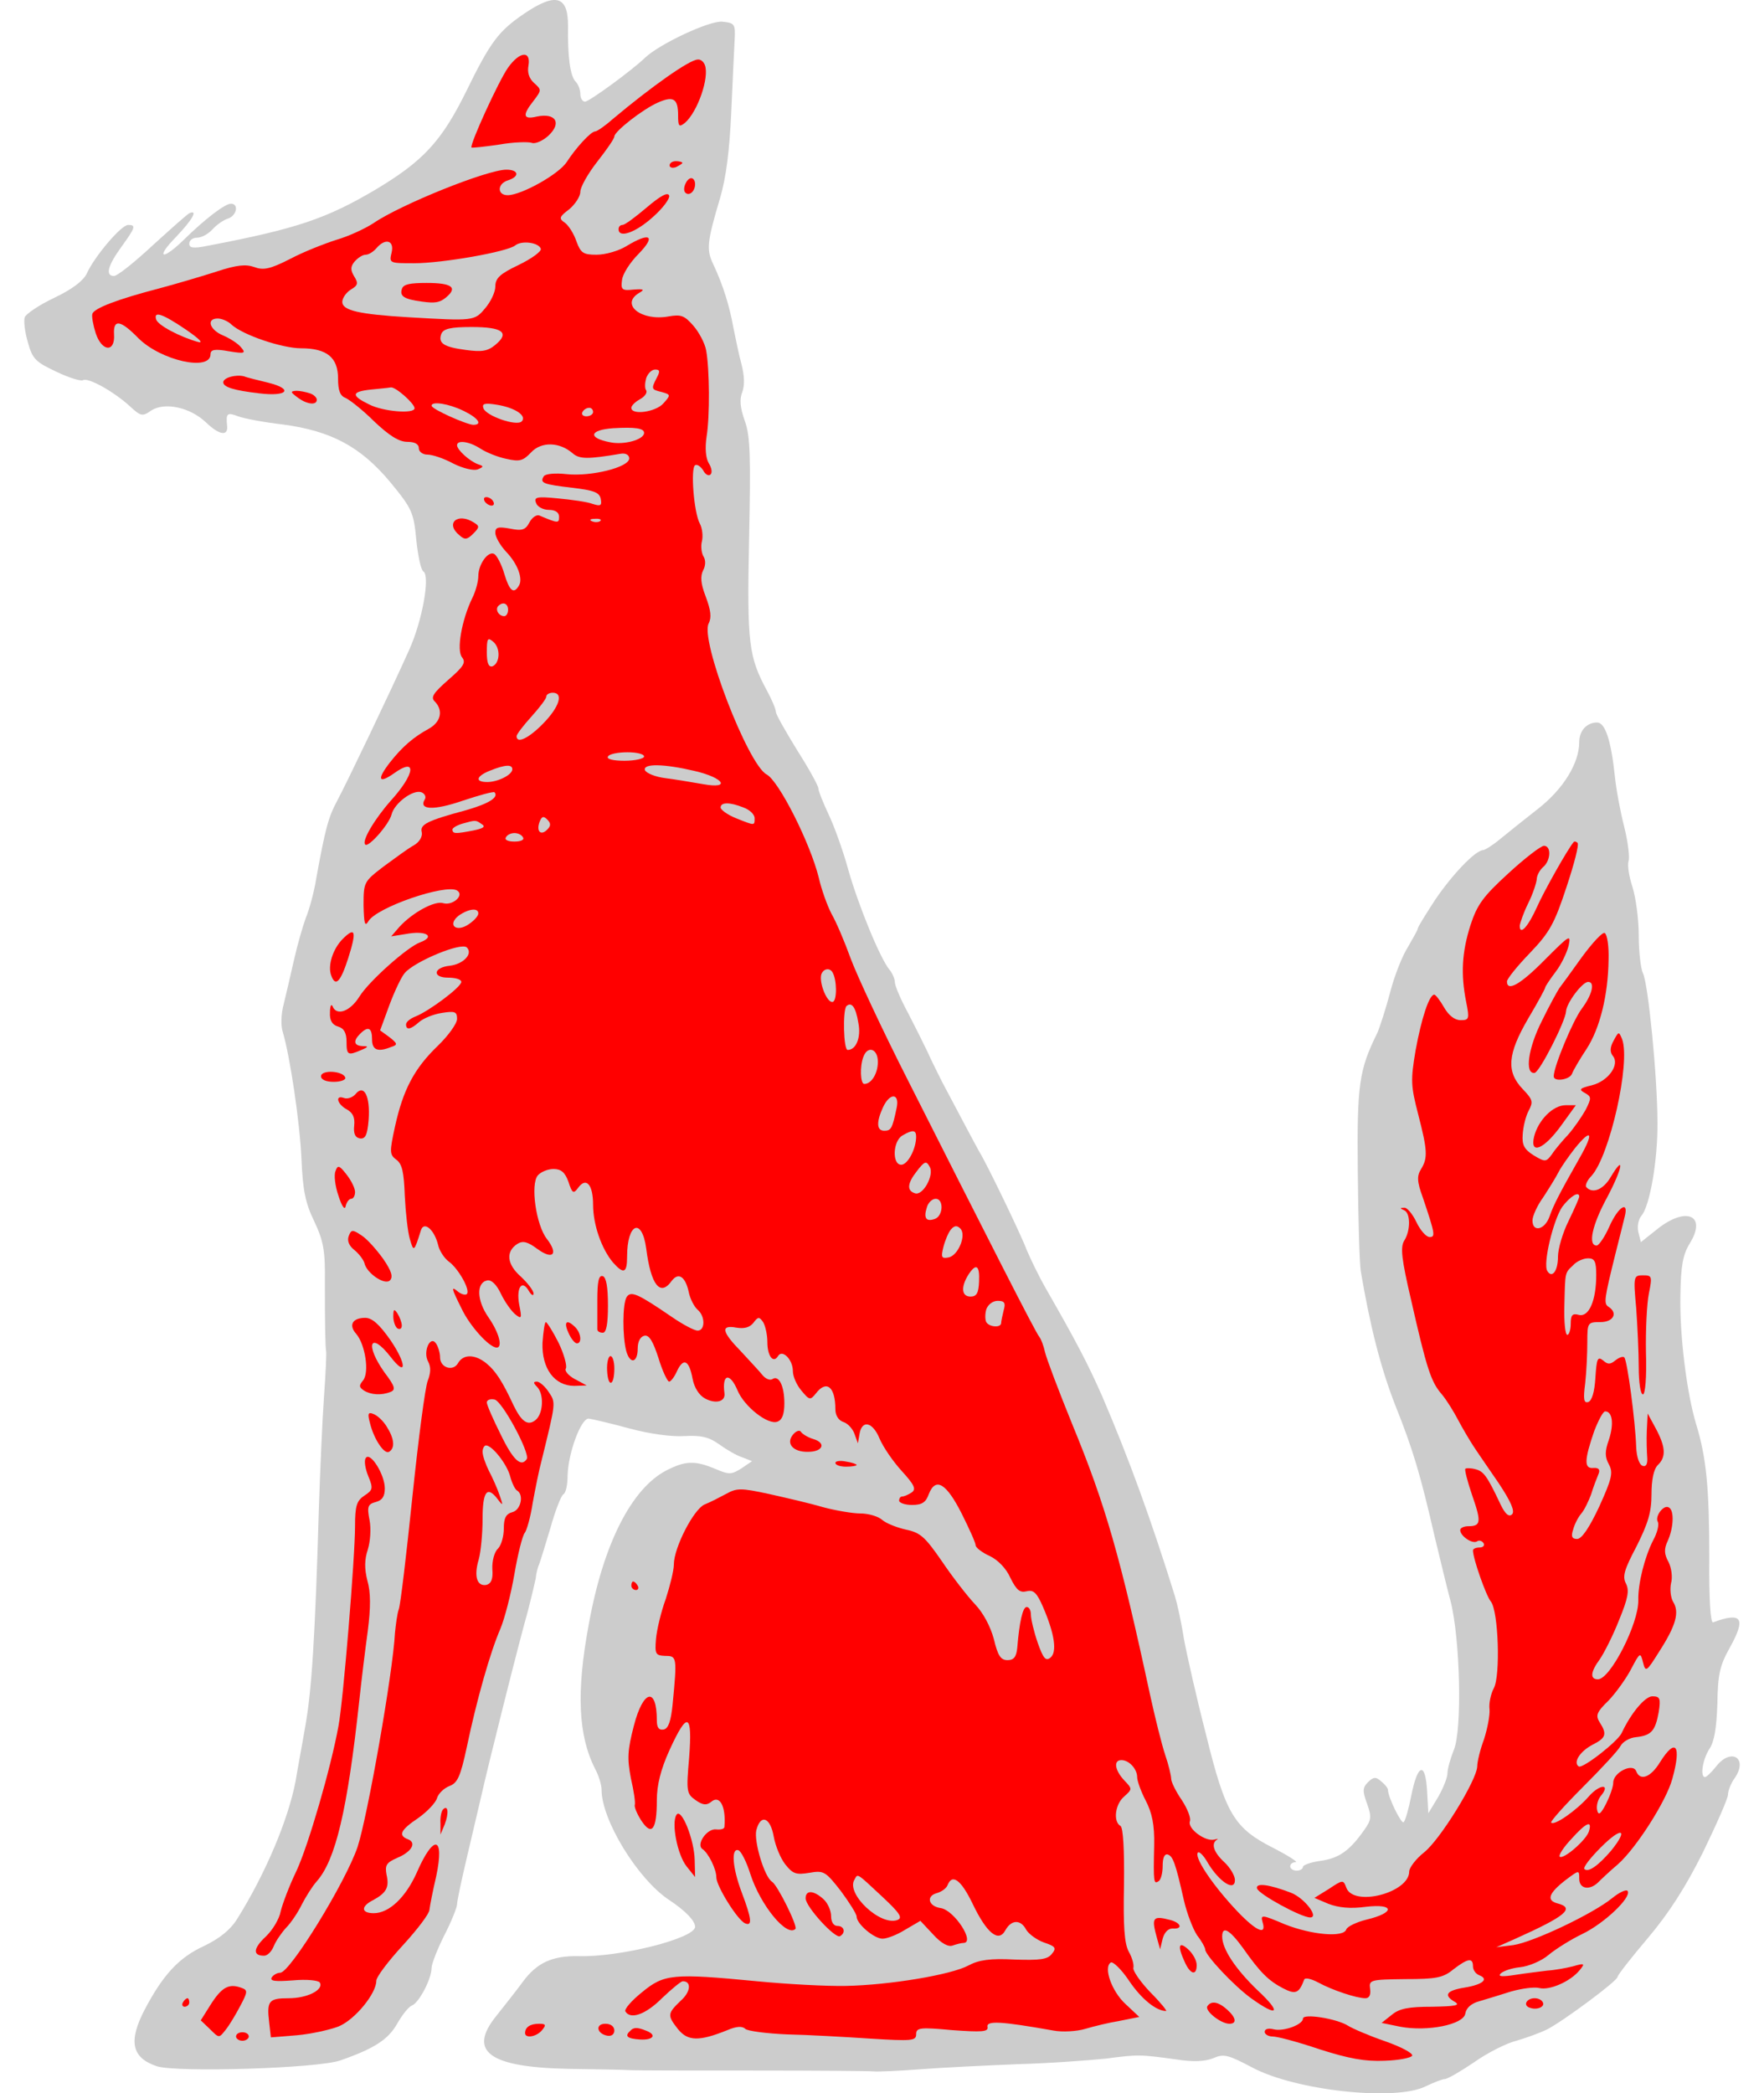 <?xml version="1.0" encoding="UTF-8" standalone="no"?>
<svg
   xmlns:dc="http://purl.org/dc/elements/1.1/"
   xmlns:cc="http://creativecommons.org/ns#"
   xmlns:rdf="http://www.w3.org/1999/02/22-rdf-syntax-ns#"
   xmlns:svg="http://www.w3.org/2000/svg"
   xmlns="http://www.w3.org/2000/svg"
   id="svg21133"
   height="283.5"
   width="239"
   viewBox="65.79 63 239 283.5"
   version="1.1">
fill:#ff0000
  <g
     fill="#ffff00"
     stroke-opacity="1"
     stroke="none"
     stroke-dasharray="none"
     fill-opacity="1"
     id="Fox_Sejant_(2)">
    <title
       id="title20868">Fox Sejant (2)</title>
    <g
       id="Fox_Sejant_(2): Layer 2">
      <title
         id="title20870">Layer 2</title>
      <g
         id="Group_612">
        <g
           id="Graphic_698">
          <path
             id="path20872"
             fill="#cccccc"
             d="M 136.816 64.844 C 133.36 67.205 132.266 68.587 128.926 75.44 C 125.585 82.179 123.109 84.828 116.659 88.686 C 110.036 92.603 106.004 93.985 93.91 96.288 C 91.952 96.692 91.434 96.576 91.434 96 C 91.434 95.54 91.895 95.194 92.471 95.194 C 93.104 95.194 94.025 94.676 94.601 94.042 C 95.177 93.409 96.099 92.775 96.675 92.603 C 97.884 92.199 98.172 90.587 97.078 90.587 C 96.272 90.587 93.565 92.66 90.743 95.425 C 87.748 98.362 86.769 98.016 89.649 95.079 C 91.837 92.775 92.643 91.393 91.491 91.854 C 91.261 91.912 89.015 93.927 86.539 96.173 C 84.062 98.477 81.701 100.377 81.24 100.377 C 80.031 100.377 80.376 98.995 82.219 96.461 C 84.177 93.754 84.235 93.466 83.141 93.466 C 82.219 93.466 78.591 97.728 77.554 100.032 C 77.094 101.011 75.596 102.163 73.178 103.315 C 71.104 104.294 69.319 105.503 69.146 105.964 C 68.973 106.367 69.146 107.922 69.549 109.304 C 70.183 111.608 70.586 112.011 73.408 113.335 C 75.078 114.142 76.748 114.66 77.036 114.487 C 77.727 114.084 81.24 116.042 83.429 118.058 C 84.869 119.382 85.099 119.44 86.308 118.576 C 88.151 117.424 91.549 118.173 93.68 120.189 C 95.465 121.916 96.732 122.147 96.559 120.649 C 96.387 118.979 96.559 118.807 98.057 119.382 C 98.806 119.67 101.512 120.189 104.046 120.477 C 110.612 121.341 114.643 123.471 118.674 128.309 C 121.612 131.88 121.842 132.398 122.188 136.084 C 122.418 138.272 122.821 140.23 123.167 140.403 C 124.088 141.037 122.994 147.141 121.208 151.057 C 118.732 156.586 112.858 168.853 111.476 171.445 C 110.266 173.691 109.863 175.246 108.654 181.869 C 108.366 183.769 107.675 186.246 107.214 187.34 C 106.811 188.434 106.062 191.026 105.601 193.099 C 105.141 195.172 104.507 197.821 104.219 199.031 C 103.874 200.298 103.816 201.91 104.104 202.774 C 105.083 206.057 106.408 214.926 106.638 219.994 C 106.811 224.141 107.156 225.926 108.366 228.402 C 109.633 231.109 109.863 232.376 109.805 236.695 C 109.805 242.397 109.863 245.449 109.978 246.025 C 110.036 246.198 109.921 248.962 109.69 252.13 C 109.46 255.297 109.172 262.035 108.999 267.103 C 108.481 284.841 108.02 291.925 107.156 296.763 C 106.696 299.47 106.062 302.81 105.832 304.25 C 104.853 309.375 101.8 316.689 97.942 322.851 C 97.02 324.349 95.58 325.501 93.45 326.537 C 90.052 328.092 87.921 330.396 85.444 335.061 C 83.141 339.438 83.602 341.684 87.057 342.836 C 89.764 343.699 108.942 343.124 111.936 342.029 C 116.544 340.417 118.386 339.207 119.596 337.077 C 120.287 335.867 121.151 334.773 121.612 334.6 C 122.591 334.197 124.261 330.972 124.261 329.532 C 124.261 328.956 125.067 326.94 125.989 325.098 C 126.968 323.197 127.716 321.297 127.716 320.893 C 127.716 320.433 128.35 317.496 129.098 314.328 C 129.847 311.161 130.711 307.417 131.057 305.977 C 131.805 302.579 136.125 285.302 137.334 281.098 C 137.795 279.313 138.255 277.355 138.371 276.779 C 138.428 276.203 138.601 275.339 138.831 274.878 C 139.004 274.417 139.695 272.171 140.386 269.868 C 141.02 267.564 141.826 265.548 142.114 265.376 C 142.46 265.203 142.69 264.051 142.69 262.899 C 142.748 259.789 144.533 255.009 145.569 255.124 C 146.03 255.182 148.507 255.758 151.041 256.449 C 153.805 257.198 156.8 257.601 158.527 257.486 C 160.773 257.37 161.81 257.601 163.192 258.58 C 164.229 259.329 165.611 260.135 166.36 260.365 L 167.684 260.884 L 166.245 261.863 C 164.862 262.726 164.575 262.726 162.674 261.92 C 159.91 260.768 158.643 260.826 156.051 262.151 C 151.329 264.627 147.528 272.114 145.569 282.941 C 143.842 292.156 144.13 298.087 146.433 302.579 C 146.894 303.443 147.297 304.71 147.297 305.401 C 147.297 309.49 152.192 317.496 156.454 320.317 C 158.643 321.757 159.967 323.139 159.967 323.946 C 159.967 325.501 149.774 328.092 144.13 327.92 C 140.674 327.862 138.543 328.783 136.643 331.375 C 135.721 332.642 134.051 334.715 133.015 336.04 C 129.156 340.82 132.036 342.951 142.69 343.181 C 146.318 343.239 150.119 343.296 151.041 343.354 C 152.02 343.411 159.622 343.411 168.03 343.411 C 176.438 343.411 183.695 343.469 184.155 343.527 C 184.616 343.584 187.496 343.469 190.49 343.239 C 193.485 343.008 199.475 342.72 203.736 342.548 C 207.998 342.432 213.354 342.029 215.6 341.799 C 220.035 341.223 220.15 341.223 225.218 341.914 C 227.406 342.26 229.019 342.202 230.171 341.741 C 231.61 341.108 232.186 341.281 235.469 343.008 C 241.286 346.118 254.877 347.616 258.966 345.542 C 260.06 345.024 261.212 344.563 261.558 344.563 C 261.903 344.563 263.689 343.527 265.474 342.317 C 267.259 341.05 269.851 339.726 271.233 339.38 C 272.615 338.977 274.516 338.286 275.437 337.825 C 277.741 336.616 284.94 331.26 284.94 330.741 C 284.94 330.511 286.783 328.15 289.029 325.501 C 291.908 322.103 294.154 318.59 296.516 313.867 C 298.358 310.066 299.913 306.553 299.913 306.035 C 299.913 305.517 300.317 304.48 300.835 303.789 C 302.678 301.082 300.317 299.642 298.301 302.234 C 297.667 303.04 296.976 303.674 296.803 303.674 C 296.112 303.674 296.458 301.312 297.379 299.873 C 298.07 298.894 298.358 296.993 298.474 293.71 C 298.531 289.737 298.819 288.527 300.144 286.166 C 302.39 282.135 301.814 281.271 297.898 282.711 C 297.552 282.883 297.322 279.716 297.379 273.899 C 297.379 264.512 296.976 260.365 295.594 255.873 C 294.327 251.669 293.348 243.894 293.463 238.423 C 293.521 234.392 293.809 232.894 294.73 231.397 C 297.091 227.596 294.269 226.329 290.353 229.439 L 288.107 231.224 L 287.762 229.842 C 287.589 229.093 287.762 228.114 288.222 227.596 C 289.317 226.271 290.411 220.109 290.353 214.984 C 290.353 208.821 289.086 196.151 288.395 194.827 C 288.107 194.251 287.819 191.947 287.819 189.701 C 287.819 187.455 287.416 184.518 286.955 183.078 C 286.495 181.696 286.264 180.141 286.437 179.623 C 286.61 179.162 286.38 177.089 285.861 175.015 C 285.343 173 284.767 169.947 284.594 168.22 C 284.076 163.267 283.27 160.848 282.175 160.848 C 280.793 160.848 279.757 161.942 279.757 163.497 C 279.757 166.377 277.568 169.89 274.17 172.539 C 272.327 173.979 270.024 175.822 269.045 176.628 C 268.008 177.492 266.971 178.125 266.741 178.125 C 265.647 178.183 262.537 181.466 260.233 184.863 C 258.966 186.821 257.872 188.549 257.872 188.78 C 257.872 188.952 257.238 190.047 256.547 191.256 C 255.799 192.408 254.704 195.172 254.129 197.418 C 253.553 199.607 252.746 202.083 252.401 202.889 C 249.924 207.9 249.636 209.858 249.752 221.606 C 249.809 227.941 249.982 234.046 250.155 235.14 C 251.422 242.627 252.862 248.271 254.82 253.282 C 257.238 259.329 258.217 262.611 260.176 271.135 C 260.867 273.957 261.788 277.873 262.306 279.773 C 263.631 284.841 263.919 297.281 262.767 299.988 C 262.306 301.14 261.903 302.579 261.903 303.155 C 261.903 303.731 261.327 305.171 260.636 306.38 L 259.312 308.569 L 259.139 305.517 C 258.909 301.543 257.872 301.831 257.008 306.15 C 256.663 307.935 256.202 309.548 255.971 309.778 C 255.684 310.124 253.841 306.38 253.841 305.401 C 253.841 305.171 253.437 304.653 252.919 304.25 C 252.228 303.616 251.882 303.616 251.134 304.365 C 250.385 305.113 250.385 305.574 251.019 307.302 C 251.652 309.087 251.595 309.49 250.558 310.93 C 248.6 313.695 247.16 314.674 244.684 315.019 C 243.359 315.192 242.322 315.595 242.322 315.825 C 242.322 316.113 241.919 316.344 241.458 316.344 C 240.998 316.344 240.595 316.056 240.595 315.768 C 240.595 315.422 240.94 315.192 241.343 315.192 C 241.689 315.192 240.364 314.328 238.349 313.291 C 232.993 310.585 231.841 308.684 229.192 297.915 C 227.925 293.019 226.6 287.145 226.197 284.957 C 225.851 282.711 225.275 280.119 224.987 279.197 C 221.762 268.831 218.768 260.596 215.139 252.13 C 213.239 247.81 211.626 244.7 207.422 237.386 C 206.443 235.659 205.349 233.355 204.888 232.261 C 204.14 230.245 199.532 220.685 198.496 219.015 C 198.035 218.209 196.019 214.408 193.428 209.512 C 192.794 208.245 191.873 206.402 191.47 205.481 C 191.009 204.502 189.857 202.198 188.878 200.298 C 187.841 198.397 187.035 196.497 187.035 196.036 C 187.035 195.575 186.689 194.769 186.286 194.308 C 185.019 192.753 182.082 185.612 180.7 180.717 C 180.009 178.183 178.799 174.843 178.051 173.288 C 177.302 171.675 176.669 170.12 176.669 169.775 C 176.669 169.429 175.402 167.125 173.789 164.591 C 172.234 162.057 170.91 159.754 170.91 159.408 C 170.91 159.063 170.391 157.796 169.7 156.529 C 167.224 151.921 166.993 150.194 167.281 136.026 C 167.512 124.854 167.454 122.089 166.705 120.016 C 166.072 118.231 165.957 117.079 166.36 116.1 C 166.705 115.178 166.648 113.854 166.245 112.299 C 165.899 111.032 165.438 108.786 165.15 107.346 C 164.632 104.466 163.768 101.644 162.444 98.822 C 161.465 96.807 161.58 95.77 163.365 89.781 C 164.171 87.016 164.632 83.388 164.862 78.262 C 165.035 74.116 165.266 69.681 165.323 68.414 C 165.438 66.226 165.323 66.111 163.653 65.938 C 161.925 65.765 155.072 68.99 153.171 70.833 C 151.444 72.503 145.627 76.765 145.051 76.765 C 144.706 76.765 144.418 76.304 144.418 75.728 C 144.418 75.153 144.13 74.404 143.784 74.058 C 143.035 73.31 142.69 70.66 142.748 66.456 C 142.748 62.425 141.077 61.964 136.816 64.844 Z" />
        </g>
        <g
           id="Graphic_697">
          <path
             id="path20875"
             fill="#ff0000"
             d="M 137.392 71.87 C 137.219 72.791 137.449 73.598 138.14 74.231 C 139.177 75.153 139.177 75.21 138.083 76.65 C 136.528 78.608 136.643 79.241 138.543 78.781 C 141.077 78.262 141.941 79.645 140.098 81.372 C 139.35 82.063 138.313 82.524 137.852 82.351 C 137.392 82.179 135.376 82.236 133.418 82.582 C 131.46 82.87 129.79 83.042 129.674 82.985 C 129.386 82.639 133.36 73.943 134.627 72.158 C 136.182 69.969 137.737 69.797 137.392 71.87 Z" />
        </g>
        <g
           id="Graphic_696">
          <path
             id="path20878"
             fill="#ff0000"
             d="M 161.292 71.812 C 161.925 73.482 160.313 78.147 158.585 79.645 C 157.779 80.278 157.664 80.105 157.664 78.608 C 157.664 76.362 157.03 75.959 154.957 76.88 C 152.941 77.744 149.025 80.796 149.025 81.488 C 149.025 81.775 147.988 83.273 146.721 84.885 C 145.454 86.498 144.418 88.341 144.418 88.974 C 144.418 89.608 143.727 90.645 142.92 91.336 C 141.538 92.372 141.481 92.603 142.344 93.179 C 142.863 93.582 143.554 94.676 143.899 95.713 C 144.475 97.267 144.821 97.498 146.606 97.498 C 147.816 97.498 149.601 96.98 150.637 96.346 C 153.863 94.388 154.726 94.906 152.308 97.383 C 151.156 98.534 150.119 100.147 150.062 100.953 C 149.889 102.22 150.062 102.393 151.617 102.22 C 153.056 102.105 153.171 102.22 152.365 102.681 C 149.774 104.236 152.711 106.54 156.397 105.849 C 158.067 105.561 158.527 105.733 159.737 107.116 C 160.486 107.979 161.292 109.477 161.465 110.456 C 161.925 112.99 161.983 119.325 161.522 122.147 C 161.292 123.702 161.407 125.026 161.81 125.717 C 162.213 126.351 162.328 127.042 162.041 127.272 C 161.81 127.503 161.349 127.272 161.061 126.696 C 160.716 126.178 160.255 125.833 159.967 126.005 C 159.334 126.409 159.794 132.398 160.601 133.895 C 160.946 134.529 161.061 135.623 160.889 136.314 C 160.716 136.948 160.831 137.927 161.119 138.387 C 161.407 138.848 161.407 139.597 161.061 140.23 C 160.658 141.037 160.716 142.016 161.407 143.801 C 162.098 145.644 162.213 146.623 161.81 147.429 C 160.601 149.618 167.108 166.492 169.643 167.874 C 171.313 168.738 175.574 177.204 176.726 181.869 C 177.072 183.424 177.878 185.67 178.454 186.764 C 179.087 187.858 180.239 190.565 181.046 192.811 C 181.852 194.999 185.307 202.429 188.763 209.224 C 199.417 230.303 206.098 243.491 206.616 244.067 C 206.846 244.355 207.192 245.276 207.365 246.083 C 207.537 246.889 209.208 251.323 211.108 255.988 C 215.543 266.758 217.558 273.726 221.59 292.443 C 222.281 295.611 223.202 299.297 223.663 300.679 C 224.124 302.004 224.469 303.501 224.469 303.904 C 224.469 304.307 225.103 305.632 225.909 306.784 C 226.658 307.935 227.176 309.202 227.003 309.663 C 226.658 310.642 229.076 312.428 230.286 312.14 C 230.747 312.024 230.919 312.024 230.689 312.14 C 229.825 312.658 230.228 313.867 231.668 315.192 C 232.474 315.941 233.108 317.035 233.108 317.611 C 233.108 319.223 231.035 317.899 229.48 315.365 C 228.846 314.213 228.155 313.579 228.04 313.982 C 227.752 314.846 230.286 318.532 233.453 321.872 C 236.045 324.579 237.427 325.155 236.851 323.312 C 236.563 322.276 236.736 322.276 239.846 323.6 C 243.474 325.04 247.851 325.443 248.197 324.291 C 248.369 323.888 249.579 323.312 250.961 322.967 C 254.82 322.045 254.762 320.778 250.846 321.239 C 248.715 321.527 247.16 321.354 245.778 320.836 L 243.877 320.03 L 245.835 318.82 C 247.736 317.553 247.794 317.553 248.197 318.647 C 249.176 321.297 256.72 319.338 256.72 316.459 C 256.72 315.941 257.642 314.731 258.736 313.867 C 260.924 312.14 265.877 304.077 265.935 302.234 C 265.935 301.6 266.338 299.93 266.856 298.548 C 267.317 297.108 267.662 295.323 267.605 294.517 C 267.49 293.71 267.778 292.386 268.181 291.637 C 269.102 289.967 268.814 281.156 267.778 279.889 C 267.144 279.14 265.359 274.072 265.359 272.978 C 265.359 272.747 265.762 272.575 266.28 272.575 C 266.741 272.575 266.971 272.287 266.799 271.999 C 266.568 271.653 266.165 271.538 265.877 271.768 C 265.244 272.114 263.631 271.02 263.631 270.213 C 263.631 269.925 264.149 269.695 264.725 269.695 C 266.453 269.695 266.511 269.119 265.244 265.491 C 264.61 263.648 264.207 262.035 264.322 261.92 C 264.437 261.805 265.071 261.805 265.704 261.978 C 266.799 262.266 267.259 262.842 269.102 266.758 C 269.736 268.082 270.254 268.486 270.657 268.082 C 271.06 267.679 270.542 266.412 268.814 263.821 C 267.432 261.805 265.877 259.559 265.359 258.753 C 264.84 257.946 263.919 256.391 263.343 255.297 C 262.767 254.203 261.788 252.59 261.097 251.784 C 259.657 250.114 259.081 248.329 256.95 238.941 C 255.684 233.528 255.511 231.915 256.029 231.051 C 256.95 229.612 256.893 227.25 256.029 226.905 C 255.453 226.674 255.453 226.559 256.029 226.559 C 256.432 226.502 257.181 227.423 257.699 228.517 C 258.217 229.612 259.024 230.533 259.485 230.533 C 260.291 230.533 260.233 230.13 258.563 225.177 C 257.757 222.989 257.757 222.24 258.333 221.319 C 259.254 219.821 259.197 218.785 257.93 213.889 C 256.95 210.088 256.893 209.34 257.584 205.251 C 258.39 200.874 259.427 197.706 260.118 197.706 C 260.291 197.706 260.924 198.512 261.443 199.434 C 262.076 200.528 262.882 201.162 263.689 201.162 C 264.84 201.162 264.898 200.989 264.437 198.685 C 263.689 194.942 263.861 191.947 265.013 188.319 C 265.935 185.497 266.741 184.403 270.139 181.293 C 272.385 179.22 274.573 177.549 274.976 177.549 C 276.013 177.549 275.898 179.565 274.861 180.429 C 274.401 180.832 273.997 181.581 273.997 182.099 C 273.94 182.617 273.479 184.057 272.846 185.324 C 272.212 186.591 271.751 187.973 271.694 188.376 C 271.694 189.759 272.846 188.492 274.055 185.785 C 274.976 183.712 278.144 178.068 279.008 177.031 C 279.123 176.916 279.353 176.973 279.526 177.146 C 279.757 177.377 279.065 180.026 278.029 183.136 C 276.416 188.031 275.783 189.24 273.076 192.062 C 271.348 193.848 269.966 195.575 269.966 195.921 C 269.966 197.361 271.809 196.324 275.149 192.926 C 278.432 189.643 278.662 189.471 278.317 191.083 C 278.086 192.005 277.338 193.617 276.531 194.654 C 275.783 195.633 275.149 196.612 275.149 196.727 C 275.149 196.9 274.113 198.8 272.846 200.931 C 270.024 205.769 269.851 208.13 272.097 210.491 C 273.479 211.931 273.537 212.219 272.903 213.429 C 272.5 214.177 272.155 215.617 272.097 216.654 C 271.982 218.093 272.327 218.669 273.594 219.476 C 275.149 220.397 275.264 220.397 276.071 219.303 C 276.474 218.669 277.51 217.46 278.317 216.596 C 279.065 215.732 280.102 214.235 280.62 213.313 C 281.427 211.701 281.427 211.528 280.505 211.01 C 279.641 210.549 279.814 210.376 281.484 209.973 C 283.73 209.397 285.285 207.151 284.306 205.999 C 283.903 205.481 283.903 204.847 284.421 203.926 C 285.113 202.659 285.113 202.659 285.573 203.753 C 286.725 206.921 283.903 219.476 281.427 222.24 C 280.793 222.874 280.505 223.622 280.736 223.795 C 281.599 224.716 283.039 224.083 284.018 222.413 C 285.976 219.13 285.631 221.203 283.558 225.12 C 281.484 228.921 280.908 231.685 282.118 231.685 C 282.406 231.685 283.212 230.533 283.846 229.093 C 285.055 226.387 286.495 225.523 285.919 227.769 C 285.746 228.517 285.17 230.763 284.652 232.837 C 283.154 238.884 283.039 239.575 283.73 239.978 C 285.055 240.842 284.364 242.051 282.636 242.051 C 280.908 242.051 280.851 242.109 280.851 244.758 C 280.851 246.313 280.736 248.789 280.563 250.344 C 280.275 252.533 280.39 253.051 280.966 252.878 C 281.484 252.706 281.83 251.496 281.945 249.596 C 282.118 247.004 282.233 246.659 282.982 247.234 C 283.615 247.81 283.961 247.81 284.652 247.234 C 285.17 246.831 285.688 246.659 285.861 246.831 C 286.264 247.234 287.359 255.47 287.474 258.983 C 287.531 260.308 287.877 261.344 288.338 261.517 C 288.798 261.69 289.029 261.287 288.971 260.423 C 288.913 259.674 288.856 258.004 288.913 256.737 L 289.029 254.433 L 290.123 256.449 C 291.447 258.925 291.563 260.308 290.411 261.402 C 289.835 261.978 289.547 263.418 289.547 265.376 C 289.547 267.794 289.086 269.292 287.531 272.402 C 285.861 275.569 285.573 276.491 286.092 277.47 C 286.552 278.391 286.38 279.428 285.17 282.365 C 284.364 284.438 283.154 286.8 282.579 287.663 C 281.254 289.449 281.196 290.428 282.291 290.428 C 283.961 290.428 287.819 282.883 287.762 279.716 C 287.704 277.47 288.626 273.842 289.777 271.596 C 290.353 270.559 290.584 269.465 290.411 269.119 C 289.95 268.37 291.217 266.7 291.908 267.161 C 292.657 267.564 292.542 269.925 291.735 271.711 C 291.217 272.805 291.275 273.496 291.851 274.533 C 292.254 275.339 292.427 276.606 292.196 277.412 C 292.023 278.218 292.139 279.37 292.484 279.946 C 293.348 281.328 292.887 283.114 290.584 286.684 C 288.856 289.449 288.741 289.506 288.395 288.124 C 288.05 286.742 287.992 286.742 286.783 289.046 C 286.092 290.37 284.709 292.271 283.73 293.307 C 282.118 294.862 281.945 295.323 282.521 296.244 C 283.558 297.857 283.385 298.375 281.542 299.297 C 279.814 300.218 278.893 301.716 279.699 302.234 C 280.275 302.522 284.997 298.836 285.516 297.684 C 286.783 294.977 288.683 292.731 289.662 292.731 C 290.699 292.731 290.814 293.019 290.526 294.862 C 290.065 297.396 289.547 298.03 287.474 298.26 C 286.61 298.318 285.631 298.894 285.343 299.47 C 285.055 300.045 282.751 302.522 280.217 305.056 C 277.741 307.532 275.783 309.721 275.956 309.836 C 276.359 310.297 279.353 308.223 281.024 306.323 C 282.521 304.595 284.076 304.538 282.694 306.208 C 282.291 306.668 282.06 307.532 282.175 308.108 C 282.348 308.914 282.636 308.742 283.385 307.302 C 283.903 306.265 284.364 304.998 284.364 304.422 C 284.364 303.04 287.013 301.716 287.474 302.867 C 287.992 304.25 289.432 303.731 290.699 301.658 C 292.83 298.26 293.636 299.354 292.369 303.904 C 291.563 306.899 287.474 313.291 284.997 315.48 C 283.903 316.401 282.694 317.553 282.291 317.956 C 281.139 319.05 279.757 318.82 279.757 317.438 C 279.757 316.229 279.757 316.229 277.914 317.611 C 275.61 319.396 275.264 320.375 276.819 320.778 C 279.238 321.412 277.914 322.506 271.118 325.558 L 268.526 326.71 L 270.83 326.422 C 273.537 326.019 281.542 322.218 284.191 320.087 C 285.17 319.281 286.149 318.82 286.322 319.108 C 286.84 319.972 283.154 323.485 280.16 324.925 C 278.605 325.673 276.589 326.94 275.61 327.747 C 274.689 328.553 272.903 329.302 271.751 329.417 C 270.6 329.532 269.448 329.935 269.102 330.281 C 268.699 330.684 269.275 330.741 271.118 330.454 C 272.558 330.223 274.516 329.993 275.437 329.878 C 276.416 329.82 277.971 329.532 278.893 329.302 C 280.505 328.841 280.563 328.899 279.814 329.82 C 278.547 331.375 275.725 332.584 274.343 332.239 C 273.709 332.066 271.982 332.296 270.542 332.7 C 269.102 333.16 267.202 333.736 266.223 334.024 C 265.128 334.312 264.437 334.946 264.322 335.694 C 264.092 337.192 259.197 338.171 255.511 337.48 L 252.977 336.961 L 254.359 335.867 C 255.396 335.003 256.663 334.773 259.83 334.773 C 262.882 334.715 263.689 334.6 262.94 334.139 C 261.327 333.218 261.731 332.584 264.207 332.181 C 266.683 331.778 267.547 331.029 266.223 330.511 C 265.762 330.338 265.359 329.82 265.359 329.302 C 265.359 328.092 264.668 328.207 262.71 329.705 C 261.327 330.857 260.348 331.029 256.144 331.029 C 251.422 331.087 251.249 331.145 251.422 332.354 C 251.537 333.16 251.307 333.621 250.788 333.621 C 249.579 333.621 246.296 332.527 244.396 331.49 C 243.417 330.972 242.61 330.799 242.495 331.087 C 241.804 332.93 241.343 333.16 239.673 332.296 C 237.657 331.26 236.506 330.108 234.202 326.825 C 232.359 324.291 231.38 323.773 231.38 325.27 C 231.38 326.94 233.165 329.647 236.16 332.527 C 239.5 335.637 238.982 336.27 235.296 333.621 C 232.993 331.951 229.076 327.804 229.076 326.998 C 229.076 326.768 228.616 325.904 227.982 325.098 C 227.406 324.234 226.6 322.103 226.197 320.375 C 225.045 315.25 224.7 314.386 224.008 314.155 C 223.548 314.04 223.317 314.616 223.317 315.71 C 223.317 316.632 223.087 317.611 222.741 317.784 C 222.108 318.187 222.05 317.956 222.166 312.888 C 222.223 310.124 221.878 308.511 221.014 306.841 C 220.38 305.632 219.862 304.192 219.862 303.674 C 219.862 302.579 218.768 301.37 217.731 301.37 C 216.637 301.37 216.81 302.695 218.077 304.077 C 219.228 305.286 219.228 305.286 218.077 306.323 C 216.867 307.36 216.579 309.721 217.616 310.297 C 217.961 310.585 218.134 313.407 218.077 318.244 C 217.961 323.888 218.134 326.192 218.71 327.286 C 219.171 328.092 219.459 329.071 219.344 329.532 C 219.286 329.935 220.323 331.433 221.647 332.815 C 223.029 334.197 223.951 335.349 223.778 335.349 C 222.453 335.349 220.438 333.736 218.768 331.26 C 217.731 329.705 216.579 328.611 216.291 328.783 C 215.255 329.417 216.406 332.7 218.307 334.427 L 220.15 336.155 L 217.558 336.673 C 216.118 336.904 213.988 337.422 212.836 337.768 C 211.684 338.113 209.726 338.228 208.516 337.998 C 201.375 336.731 199.359 336.616 199.59 337.537 C 199.705 338.171 198.784 338.228 194.81 337.94 C 190.433 337.537 189.915 337.595 189.915 338.516 C 189.915 339.38 189.339 339.438 183.752 339.092 C 180.297 338.862 175.229 338.574 172.407 338.516 C 169.643 338.401 167.051 338.056 166.763 337.768 C 166.36 337.364 165.554 337.422 164.344 337.94 C 160.486 339.495 158.988 339.438 157.664 337.825 C 156.166 335.925 156.224 335.694 158.009 333.967 C 159.391 332.757 159.506 331.317 158.297 331.317 C 158.067 331.317 156.8 332.354 155.475 333.621 C 153.287 335.809 151.213 336.558 150.522 335.406 C 150.35 335.118 151.329 333.967 152.768 332.815 C 155.763 330.338 156.915 330.223 168.318 331.317 C 172.464 331.721 177.878 332.008 180.412 331.951 C 186.286 331.836 194.637 330.454 196.998 329.187 C 198.38 328.438 199.935 328.207 203.218 328.38 C 206.616 328.495 207.71 328.38 208.286 327.632 C 208.977 326.825 208.804 326.595 207.249 326.077 C 206.27 325.731 205.176 324.925 204.831 324.349 C 204.082 322.909 202.815 322.967 202.009 324.406 C 201.087 326.134 199.475 324.81 197.574 320.836 C 196.019 317.611 194.81 316.689 194.176 318.302 C 194.004 318.763 193.312 319.223 192.679 319.396 C 191.239 319.799 191.585 321.181 193.255 321.412 C 195.098 321.7 197.977 326.134 196.307 326.134 C 196.019 326.134 195.386 326.307 194.867 326.48 C 194.291 326.71 193.312 326.192 192.218 324.982 L 190.49 323.139 L 188.417 324.349 C 187.323 325.04 185.941 325.558 185.365 325.558 C 184.213 325.558 181.852 323.543 181.852 322.564 C 181.852 322.218 180.873 320.663 179.721 319.108 C 177.648 316.459 177.417 316.286 175.459 316.632 C 173.674 316.92 173.213 316.804 172.177 315.48 C 171.543 314.674 170.852 313.003 170.622 311.736 C 170.161 309.087 168.836 308.627 168.26 310.873 C 167.915 312.37 169.355 317.208 170.391 317.841 C 171.14 318.302 173.904 323.888 173.559 324.234 C 172.407 325.385 168.836 321.066 167.454 316.804 C 166.936 315.134 166.187 313.695 165.841 313.579 C 164.805 313.234 165.035 315.998 166.302 319.338 C 167.627 322.851 167.742 323.888 166.763 323.485 C 165.726 323.082 162.847 318.417 162.847 317.265 C 162.847 316.113 161.753 313.925 160.946 313.407 C 160.082 312.773 161.58 310.585 162.847 310.757 C 163.423 310.815 163.941 310.7 163.941 310.412 C 164.171 307.647 163.308 306.035 162.156 307.014 C 161.522 307.532 161.004 307.475 160.025 306.784 C 158.815 305.92 158.758 305.632 159.161 301.024 C 159.622 294.977 158.931 294.69 156.512 299.988 C 155.302 302.637 154.784 304.768 154.784 306.784 C 154.784 310.815 154.093 311.679 152.711 309.606 C 152.135 308.742 151.732 307.763 151.789 307.475 C 151.904 307.187 151.674 305.574 151.271 303.846 C 150.753 301.14 150.81 300.045 151.674 296.705 C 152.941 291.81 154.784 291.407 154.784 296.014 C 154.784 296.993 155.072 297.339 155.705 297.224 C 156.339 297.108 156.685 296.129 156.915 293.883 C 157.548 287.375 157.491 287.26 155.936 287.26 C 154.611 287.203 154.496 287.03 154.669 284.957 C 154.784 283.69 155.36 281.271 155.993 279.543 C 156.569 277.758 157.088 275.684 157.088 274.878 C 157.088 272.632 159.737 267.449 161.234 266.758 C 161.983 266.47 163.308 265.779 164.171 265.318 C 165.611 264.512 166.187 264.512 169.93 265.318 C 172.234 265.836 175.517 266.585 177.245 267.103 C 178.972 267.564 181.276 267.967 182.37 267.967 C 183.464 267.967 184.789 268.37 185.307 268.831 C 185.826 269.292 187.265 269.868 188.532 270.156 C 190.49 270.559 191.124 271.135 193.428 274.475 C 194.867 276.606 196.883 279.197 197.92 280.292 C 199.014 281.444 199.993 283.286 200.454 285.014 C 200.972 287.203 201.375 287.836 202.297 287.836 C 203.16 287.836 203.506 287.375 203.621 286.108 C 203.909 282.595 204.37 280.637 204.888 280.637 C 205.234 280.637 205.464 281.098 205.464 281.674 C 205.464 282.25 205.867 283.978 206.386 285.475 C 207.134 287.606 207.48 288.009 208.113 287.491 C 209.035 286.742 208.689 284.323 207.134 280.695 C 206.27 278.679 205.81 278.276 204.888 278.506 C 203.967 278.737 203.506 278.334 202.7 276.721 C 202.124 275.397 200.972 274.245 199.878 273.726 C 198.841 273.266 197.977 272.575 197.977 272.287 C 197.977 271.941 197.113 270.041 196.077 267.967 C 194.004 263.878 192.564 263.014 191.642 265.318 C 191.239 266.47 190.721 266.815 189.339 266.815 C 188.417 266.815 187.611 266.527 187.611 266.24 C 187.611 265.894 187.784 265.664 188.072 265.664 C 188.302 265.664 188.82 265.433 189.281 265.145 C 189.972 264.685 189.684 264.109 187.956 262.208 C 186.747 260.884 185.422 258.925 184.962 257.831 C 184.04 255.585 182.6 255.24 182.255 257.14 L 182.025 258.465 L 181.564 257.198 C 181.333 256.507 180.642 255.758 180.066 255.585 C 179.375 255.355 178.972 254.664 178.972 253.857 C 178.972 250.805 177.763 249.826 176.323 251.727 C 175.574 252.648 175.459 252.648 174.365 251.323 C 173.731 250.575 173.213 249.423 173.213 248.674 C 173.213 247.119 171.773 245.68 171.197 246.659 C 170.564 247.695 169.758 246.659 169.758 244.758 C 169.758 243.721 169.47 242.512 169.182 242.051 C 168.663 241.303 168.491 241.303 167.857 242.166 C 167.339 242.8 166.59 242.973 165.554 242.8 C 163.365 242.397 163.595 243.376 166.187 246.025 C 167.339 247.292 168.663 248.674 169.067 249.193 C 169.47 249.711 170.103 249.999 170.449 249.768 C 171.313 249.193 172.061 250.69 172.061 253.051 C 172.061 254.491 171.773 255.297 171.14 255.528 C 169.873 256.046 166.648 253.512 165.726 251.323 C 164.69 248.847 163.595 249.02 163.941 251.669 C 164.114 252.821 162.789 253.166 161.349 252.418 C 160.486 251.957 159.852 250.92 159.622 249.711 C 159.161 247.234 158.412 246.831 157.548 248.617 C 157.203 249.423 156.685 250.114 156.454 250.114 C 156.224 250.114 155.533 248.674 155.014 246.947 C 154.266 244.643 153.747 243.779 153.114 243.894 C 152.538 244.009 152.192 244.7 152.192 245.622 C 152.192 247.58 151.156 247.81 150.637 245.968 C 150.119 244.009 150.119 239.575 150.695 238.653 C 151.271 237.79 152.192 238.193 156.742 241.303 C 158.239 242.339 159.852 243.203 160.313 243.203 C 161.349 243.203 161.349 241.245 160.313 240.381 C 159.852 239.978 159.276 238.884 159.103 237.962 C 158.643 235.889 157.721 235.256 156.8 236.465 C 155.245 238.653 153.978 237.041 153.344 232.088 C 152.768 227.826 150.753 228.633 150.753 233.182 C 150.753 235.428 150.292 235.601 148.852 233.989 C 147.297 232.146 146.145 228.863 146.145 226.156 C 146.145 223.449 145.224 222.355 144.13 223.853 C 143.496 224.716 143.323 224.659 142.805 223.046 C 142.344 221.779 141.826 221.319 140.789 221.319 C 139.983 221.319 139.062 221.722 138.659 222.182 C 137.622 223.392 138.428 228.921 139.868 230.763 C 141.481 232.837 140.732 233.701 138.601 232.146 C 137.276 231.167 136.643 230.994 135.894 231.455 C 134.282 232.491 134.454 234.219 136.355 235.889 C 137.276 236.753 138.083 237.79 138.083 238.193 C 138.083 238.538 137.795 238.423 137.449 237.847 C 136.528 236.235 135.721 237.329 136.125 239.632 C 136.528 241.591 136.47 241.706 135.549 240.957 C 135.03 240.496 134.166 239.287 133.648 238.193 C 133.072 236.983 132.381 236.292 131.805 236.407 C 130.308 236.695 130.365 239.114 131.978 241.418 C 133.418 243.491 133.936 245.507 133.072 245.507 C 132.036 245.449 129.444 242.57 128.35 240.266 C 126.91 237.386 126.852 237.098 127.889 237.962 C 128.35 238.308 128.868 238.423 129.041 238.25 C 129.559 237.732 127.889 234.795 126.622 233.873 C 125.989 233.413 125.297 232.376 125.125 231.512 C 124.606 229.496 123.224 228.345 122.821 229.612 C 121.9 232.549 121.842 232.606 121.324 230.821 C 121.036 229.842 120.748 227.25 120.633 224.947 C 120.517 221.779 120.287 220.627 119.481 220.052 C 118.559 219.36 118.559 219.015 119.308 215.559 C 120.402 210.607 121.9 207.727 125.067 204.675 C 126.507 203.293 127.716 201.622 127.716 200.989 C 127.716 200.01 127.428 199.895 125.643 200.183 C 124.491 200.355 123.109 200.931 122.533 201.45 C 121.439 202.429 120.805 202.544 120.805 201.738 C 120.805 201.392 121.381 200.931 122.13 200.643 C 123.973 199.895 128.292 196.67 128.292 195.978 C 128.292 195.633 127.486 195.403 126.507 195.403 C 124.318 195.403 124.491 194.02 126.737 193.79 C 128.58 193.56 129.905 192.177 129.041 191.314 C 128.292 190.565 121.957 193.214 120.633 194.769 C 120.172 195.287 119.25 197.245 118.559 199.088 L 117.292 202.544 L 118.559 203.465 C 119.653 204.329 119.711 204.502 118.79 204.79 C 116.947 205.539 116.198 205.193 116.198 203.753 C 116.198 202.198 115.68 201.91 114.585 203.005 C 113.606 203.984 113.722 204.617 114.931 204.675 C 115.737 204.675 115.737 204.79 114.758 205.193 C 112.915 205.999 112.743 205.884 112.743 204.099 C 112.743 202.889 112.397 202.256 111.591 202.026 C 110.784 201.795 110.439 201.162 110.497 200.125 C 110.497 199.261 110.669 198.916 110.842 199.261 C 111.36 200.643 113.203 200.01 114.47 197.994 C 115.737 195.921 120.978 191.256 122.706 190.623 C 124.722 189.874 123.685 189.068 121.266 189.413 L 118.79 189.816 L 119.884 188.549 C 121.669 186.591 124.722 184.921 125.873 185.324 C 127.14 185.67 128.753 184.23 127.716 183.596 C 126.161 182.675 116.716 185.9 115.68 187.801 C 115.219 188.549 115.104 188.031 115.046 185.612 C 115.046 182.445 115.104 182.387 117.811 180.314 C 119.308 179.22 121.093 177.895 121.842 177.492 C 122.648 177.031 123.051 176.282 122.936 175.706 C 122.648 174.67 123.627 174.151 128.983 172.712 C 131.978 171.848 133.418 170.984 132.784 170.293 C 132.611 170.178 130.711 170.696 128.465 171.445 C 124.606 172.769 122.475 172.712 123.339 171.272 C 123.57 170.926 123.339 170.466 122.879 170.293 C 121.784 169.89 119.25 171.733 118.847 173.288 C 118.502 174.67 115.68 177.837 115.277 177.377 C 114.758 176.916 116.544 173.921 118.732 171.445 C 122.072 167.759 122.303 165.455 119.135 167.759 C 117.062 169.199 116.832 168.565 118.617 166.262 C 120.287 164.131 121.842 162.806 123.858 161.712 C 125.528 160.79 125.873 159.235 124.722 158.026 C 124.088 157.45 124.491 156.874 126.507 155.089 C 128.638 153.246 128.926 152.728 128.407 152.037 C 127.601 151.115 128.35 146.911 129.79 143.974 C 130.25 143.052 130.596 141.728 130.596 141.037 C 130.596 139.367 131.978 137.524 132.784 138.042 C 133.13 138.272 133.763 139.482 134.109 140.691 C 134.8 142.995 135.376 143.513 136.067 142.361 C 136.7 141.44 135.952 139.367 134.339 137.696 C 133.533 136.833 132.899 135.681 132.899 135.162 C 132.899 134.414 133.245 134.298 134.858 134.586 C 136.528 134.932 136.988 134.759 137.507 133.78 C 137.852 133.089 138.486 132.686 138.831 132.801 C 141.423 133.895 141.538 133.895 141.538 132.974 C 141.538 132.398 141.02 132.052 140.156 132.052 C 139.407 132.052 138.601 131.649 138.428 131.131 C 138.083 130.325 138.486 130.21 141.365 130.498 C 143.208 130.67 145.339 130.958 146.088 131.246 C 147.182 131.592 147.355 131.477 147.182 130.555 C 147.009 129.691 146.261 129.403 143.323 129.058 C 139.407 128.597 138.889 128.424 139.465 127.503 C 139.695 127.157 141.02 127.042 142.575 127.215 C 145.857 127.56 151.041 126.293 151.041 125.084 C 151.041 124.623 150.58 124.335 149.889 124.45 C 145.454 125.199 144.302 125.199 143.381 124.393 C 141.596 122.838 139.119 122.78 137.737 124.278 C 136.643 125.429 136.182 125.545 134.397 125.142 C 133.245 124.911 131.69 124.278 130.884 123.759 C 129.386 122.78 127.716 122.55 127.716 123.299 C 127.716 123.932 129.444 125.487 130.596 125.89 C 131.344 126.121 131.344 126.236 130.481 126.581 C 129.962 126.754 128.58 126.466 127.198 125.775 C 125.931 125.084 124.376 124.566 123.685 124.566 C 123.051 124.566 122.533 124.162 122.533 123.702 C 122.533 123.126 121.957 122.838 120.978 122.838 C 119.826 122.838 118.502 121.974 116.486 120.074 C 114.931 118.519 113.146 117.136 112.627 116.906 C 111.879 116.618 111.591 115.927 111.591 114.257 C 111.591 111.435 110.093 110.168 106.58 110.168 C 104.046 110.168 98.69 108.383 97.135 106.943 C 96.675 106.482 95.811 106.136 95.293 106.136 C 93.68 106.136 94.198 107.691 96.041 108.44 C 96.963 108.843 98.057 109.534 98.46 110.053 C 99.151 110.859 98.921 110.917 96.79 110.571 C 94.889 110.225 94.313 110.341 94.313 110.974 C 94.313 113.335 87.575 111.838 84.523 108.786 C 82.104 106.309 81.125 106.194 81.24 108.267 C 81.413 110.744 79.628 110.686 78.764 108.152 C 78.418 107.058 78.188 105.849 78.303 105.503 C 78.534 104.754 81.643 103.545 87.403 102.048 C 89.764 101.414 93.277 100.377 95.235 99.744 C 97.884 98.88 99.094 98.765 100.245 99.168 C 101.455 99.629 102.376 99.456 105.083 98.074 C 106.926 97.095 109.748 96 111.36 95.482 C 112.973 95.021 115.219 93.985 116.371 93.236 C 120.057 90.702 131.805 85.98 134.397 85.98 C 136.067 85.98 136.24 86.901 134.627 87.419 C 133.13 87.88 133.13 89.435 134.57 89.435 C 136.412 89.435 141.481 86.613 142.575 84.943 C 143.842 82.985 145.857 80.796 146.433 80.796 C 146.664 80.796 147.7 80.105 148.737 79.184 C 154.093 74.692 159.161 71.121 160.313 71.064 C 160.716 71.006 161.119 71.352 161.292 71.812 Z" />
        </g>
        <g
           id="Graphic_695">
          <path
             id="path20881"
             fill="#ff0000"
             d="M 158.239 85.058 C 158.239 85.173 157.836 85.404 157.376 85.634 C 156.915 85.807 156.512 85.692 156.512 85.404 C 156.512 85.058 156.915 84.828 157.376 84.828 C 157.836 84.828 158.239 84.943 158.239 85.058 Z" />
        </g>
        <g
           id="Graphic_694">
          <path
             id="path20884"
             fill="#ff0000"
             d="M 159.967 87.938 C 159.967 88.917 159.161 89.608 158.643 89.09 C 158.182 88.629 158.815 87.131 159.449 87.131 C 159.737 87.131 159.967 87.477 159.967 87.938 Z" />
        </g>
        <g
           id="Graphic_693">
          <path
             id="path20887"
             fill="#ff0000"
             d="M 154.208 92.43 C 151.904 94.503 149.601 95.309 149.601 94.042 C 149.601 93.697 149.831 93.466 150.119 93.466 C 150.465 93.466 151.904 92.372 153.402 91.105 C 155.302 89.493 156.281 88.974 156.454 89.493 C 156.569 89.896 155.59 91.22 154.208 92.43 Z" />
        </g>
        <g
           id="Graphic_692">
          <path
             id="path20890"
             fill="#ff0000"
             d="M 102.146 114.833 C 105.601 115.697 104.737 116.733 100.936 116.273 C 97.423 115.869 96.041 115.409 96.041 114.775 C 96.041 114.142 97.769 113.681 98.863 113.969 C 99.266 114.142 100.764 114.487 102.146 114.833 Z" />
        </g>
        <g
           id="Graphic_691">
          <path
             id="path20893"
             fill="#ff0000"
             d="M 107.79 116.273 C 108.308 116.445 108.711 116.848 108.711 117.136 C 108.711 117.943 107.329 117.77 106.062 116.791 C 105.141 116.1 105.083 115.985 105.947 115.927 C 106.465 115.927 107.271 116.1 107.79 116.273 Z" />
        </g>
        <g
           id="Graphic_690">
          <path
             id="path20896"
             fill="#ff0000"
             d="M 132.611 130.901 C 132.784 131.189 132.727 131.477 132.381 131.477 C 132.093 131.477 131.632 131.189 131.46 130.901 C 131.287 130.555 131.344 130.325 131.69 130.325 C 131.978 130.325 132.439 130.555 132.611 130.901 Z" />
        </g>
        <g
           id="Graphic_689">
          <path
             id="path20899"
             fill="#ff0000"
             d="M 130.02 133.78 C 130.769 134.241 130.769 134.414 129.905 135.278 C 129.098 136.084 128.753 136.141 128.062 135.508 C 126.046 133.895 127.774 132.34 130.02 133.78 Z" />
        </g>
        <g
           id="Graphic_688">
          <path
             id="path20902"
             fill="#ff0000"
             d="M 112.973 192.753 C 111.936 195.978 111.245 196.727 110.669 195.115 C 110.151 193.79 110.9 191.486 112.224 190.162 C 113.952 188.434 114.125 189.125 112.973 192.753 Z" />
        </g>
        <g
           id="Graphic_687">
          <path
             id="path20905"
             fill="#ff0000"
             d="M 283.73 192.984 C 283.673 197.706 282.579 202.256 280.736 205.078 C 279.814 206.46 278.95 207.957 278.777 208.418 C 278.49 209.224 276.301 209.57 276.301 208.764 C 276.301 207.439 278.893 201.219 280.102 199.607 C 281.484 197.764 281.945 195.978 280.966 195.978 C 280.16 195.978 278.029 198.858 277.971 199.952 C 277.914 201.277 274.401 208.188 273.709 208.303 C 272.327 208.476 272.846 204.905 274.689 201.277 C 275.725 199.146 276.819 197.188 277.05 196.842 C 277.28 196.554 278.662 194.654 280.102 192.638 C 281.542 190.68 282.924 189.183 283.212 189.356 C 283.558 189.586 283.788 191.198 283.73 192.984 Z" />
        </g>
        <g
           id="Graphic_686">
          <path
             id="path20908"
             fill="#ff0000"
             d="M 112.57 208.936 C 112.685 209.224 111.994 209.512 111.015 209.512 C 109.978 209.512 109.287 209.224 109.287 208.764 C 109.287 207.842 112.282 208.015 112.57 208.936 Z" />
        </g>
        <g
           id="Graphic_685">
          <path
             id="path20911"
             fill="#ff0000"
             d="M 115.737 214.638 C 115.565 216.769 115.277 217.287 114.528 217.172 C 113.894 217.057 113.664 216.481 113.779 215.444 C 113.894 214.35 113.606 213.717 112.8 213.256 C 111.476 212.565 111.13 211.24 112.397 211.701 C 112.858 211.874 113.549 211.643 113.952 211.183 C 115.104 209.743 115.968 211.47 115.737 214.638 Z" />
        </g>
        <g
           id="Graphic_684">
          <path
             id="path20914"
             fill="#ff0000"
             d="M 277.338 215.387 C 274.976 218.669 273.018 219.476 273.652 216.884 C 274.228 214.696 276.186 212.68 277.914 212.68 L 279.296 212.68 L 277.338 215.387 Z" />
        </g>
        <g
           id="Graphic_683">
          <path
             id="path20917"
             fill="#ff0000"
             d="M 113.894 224.428 C 113.894 224.947 113.664 225.35 113.376 225.35 C 113.088 225.35 112.743 225.811 112.627 226.329 C 112.512 226.962 112.109 226.387 111.648 224.947 C 111.188 223.622 111.015 222.125 111.245 221.606 C 111.533 220.743 111.764 220.8 112.743 222.067 C 113.376 222.874 113.894 223.91 113.894 224.428 Z" />
        </g>
        <g
           id="Graphic_682">
          <path
             id="path20920"
             fill="#ff0000"
             d="M 117.695 233.47 C 118.847 235.14 119.078 235.947 118.617 236.407 C 117.926 237.098 115.449 235.428 115.161 234.046 C 115.046 233.643 114.47 232.837 113.837 232.318 C 113.088 231.743 112.8 231.051 113.031 230.418 C 113.376 229.496 113.549 229.496 114.758 230.303 C 115.507 230.763 116.774 232.203 117.695 233.47 Z" />
        </g>
        <g
           id="Graphic_681">
          <path
             id="path20923"
             fill="#ff0000"
             d="M 148.161 239.805 C 148.161 242.339 147.931 243.491 147.47 243.491 C 147.067 243.491 146.721 243.318 146.721 243.03 C 146.721 242.8 146.721 241.072 146.721 239.114 C 146.721 236.58 146.894 235.659 147.47 235.831 C 147.931 236.004 148.161 237.329 148.161 239.805 Z" />
        </g>
        <g
           id="Graphic_680">
          <path
             id="path20926"
             fill="#ff0000"
             d="M 289.201 238.135 C 288.913 239.517 288.741 243.146 288.798 246.198 C 288.913 249.538 288.683 251.842 288.395 251.842 C 288.05 251.842 287.819 250.172 287.819 248.214 C 287.819 246.198 287.647 242.57 287.474 240.151 C 287.071 235.831 287.128 235.716 288.395 235.716 C 289.605 235.716 289.662 235.831 289.201 238.135 Z" />
        </g>
        <g
           id="Graphic_679">
          <path
             id="path20929"
             fill="#ff0000"
             d="M 120.229 242.512 C 120.229 242.915 119.999 243.088 119.653 242.915 C 119.366 242.742 119.078 241.994 119.078 241.303 C 119.078 240.266 119.193 240.208 119.653 240.899 C 119.941 241.36 120.229 242.109 120.229 242.512 Z" />
        </g>
        <g
           id="Graphic_678">
          <path
             id="path20932"
             fill="#ff0000"
             d="M 118.674 244.47 C 120.921 247.753 120.921 249.653 118.674 246.716 C 115.91 243.203 115.219 245.104 117.868 248.847 C 119.308 250.748 119.423 251.208 118.732 251.496 C 117.465 252.015 116.025 251.899 115.104 251.323 C 114.413 250.863 114.413 250.632 114.989 249.941 C 115.852 248.847 115.277 245.104 114.067 243.664 C 112.973 242.454 113.549 241.475 115.277 241.475 C 116.198 241.475 117.177 242.339 118.674 244.47 Z" />
        </g>
        <g
           id="Graphic_677">
          <path
             id="path20935"
             fill="#ff0000"
             d="M 141.481 244.873 C 142.229 246.428 142.632 247.983 142.46 248.329 C 142.229 248.617 142.805 249.308 143.669 249.768 L 145.281 250.632 L 143.611 250.69 C 140.905 250.69 139.177 248.329 139.292 244.873 C 139.407 243.318 139.58 242.051 139.753 242.051 C 139.926 242.109 140.732 243.376 141.481 244.873 Z" />
        </g>
        <g
           id="Graphic_676">
          <path
             id="path20938"
             fill="#ff0000"
             d="M 143.727 242.742 C 144.533 243.549 144.648 244.931 143.957 244.931 C 143.669 244.931 143.151 244.297 142.805 243.491 C 142.114 241.994 142.575 241.591 143.727 242.742 Z" />
        </g>
        <g
           id="Graphic_675">
          <path
             id="path20941"
             fill="#ff0000"
             d="M 125.413 246.831 C 125.413 248.214 127.14 248.789 127.831 247.638 C 128.523 246.371 130.135 246.371 131.69 247.638 C 132.957 248.674 133.878 250.114 135.376 253.339 C 136.47 255.585 137.334 256.161 138.371 255.297 C 139.407 254.433 139.522 251.784 138.543 250.805 C 138.025 250.287 138.025 250.114 138.543 250.114 C 138.889 250.114 139.638 250.748 140.156 251.554 C 141.135 252.994 141.077 252.994 139.177 260.768 C 138.831 262.035 138.313 264.627 137.967 266.527 C 137.679 268.428 137.161 270.271 136.873 270.616 C 136.585 270.962 135.952 273.438 135.491 276.145 C 135.03 278.852 134.166 282.192 133.591 283.574 C 132.208 286.742 130.365 293.25 129.041 299.585 C 128.177 303.616 127.774 304.48 126.68 304.883 C 125.931 305.171 125.182 305.92 125.009 306.496 C 124.837 307.129 123.685 308.339 122.475 309.202 C 120.057 310.815 119.711 311.564 121.036 312.082 C 122.303 312.543 121.554 313.81 119.596 314.616 C 118.156 315.25 117.926 315.595 118.156 316.862 C 118.559 318.59 118.156 319.338 116.371 320.317 C 114.643 321.181 114.701 322.103 116.428 322.103 C 118.502 322.103 120.748 319.972 122.245 316.632 C 124.549 311.333 126.046 311.621 124.894 317.092 C 124.434 319.05 124.03 321.124 123.973 321.642 C 123.973 322.16 122.303 324.349 120.345 326.48 C 118.386 328.611 116.774 330.741 116.774 331.26 C 116.774 332.988 113.894 336.501 111.706 337.422 C 110.554 337.883 107.963 338.459 106.062 338.631 L 102.491 338.919 L 102.261 336.904 C 101.915 333.967 102.203 333.621 104.91 333.621 C 107.444 333.621 109.69 332.469 109.114 331.49 C 108.942 331.202 107.329 331.029 105.486 331.202 C 103.125 331.375 102.319 331.317 102.607 330.799 C 102.837 330.454 103.355 330.166 103.758 330.166 C 105.083 330.166 112.627 317.899 114.24 313.119 C 115.565 309.087 119.02 289.621 119.308 284.093 C 119.423 282.998 119.596 281.559 119.826 280.925 C 120.057 280.292 120.863 273.438 121.669 265.664 C 122.475 257.889 123.397 250.863 123.742 249.999 C 124.146 248.962 124.203 248.156 123.8 247.407 C 123.051 246.083 124.088 243.721 124.894 244.988 C 125.182 245.449 125.413 246.255 125.413 246.831 Z" />
        </g>
        <g
           id="Graphic_674">
          <path
             id="path20944"
             fill="#ff0000"
             d="M 149.025 248.329 C 149.025 250.748 148.161 250.978 148.046 248.617 C 147.988 247.522 148.219 246.659 148.507 246.659 C 148.795 246.659 149.025 247.407 149.025 248.329 Z" />
        </g>
        <g
           id="Graphic_673">
          <path
             id="path20947"
             fill="#ff0000"
             d="M 118.156 256.161 C 119.193 257.774 119.366 259.098 118.502 259.617 C 117.868 260.02 116.428 257.889 115.91 255.7 C 115.565 254.433 115.68 254.203 116.371 254.491 C 116.889 254.664 117.695 255.412 118.156 256.161 Z" />
        </g>
        <g
           id="Graphic_672">
          <path
             id="path20950"
             fill="#ff0000"
             d="M 175.978 257.889 C 177.763 258.407 177.302 259.617 175.286 259.617 C 173.271 259.674 172.234 258.522 173.213 257.313 C 173.616 256.795 174.135 256.622 174.307 256.91 C 174.48 257.198 175.229 257.658 175.978 257.889 Z" />
        </g>
        <g
           id="Graphic_671">
          <path
             id="path20953"
             fill="#ff0000"
             d="M 117.926 264.569 C 117.926 265.664 117.58 266.182 116.716 266.412 C 115.622 266.7 115.507 267.046 115.852 268.831 C 116.083 269.983 115.968 271.768 115.622 272.863 C 115.161 274.245 115.161 275.454 115.565 277.067 C 116.025 278.622 116.025 280.695 115.622 283.862 C 115.277 286.339 114.758 290.601 114.47 293.307 C 112.858 308.223 111.245 314.904 108.711 317.784 C 108.135 318.417 107.271 319.799 106.696 320.893 C 106.177 321.988 105.198 323.427 104.565 324.061 C 103.931 324.752 103.182 325.846 102.895 326.537 C 102.607 327.286 102.031 327.862 101.57 327.862 C 100.015 327.862 100.073 326.883 101.8 325.27 C 102.722 324.406 103.643 322.851 103.816 321.872 C 104.046 320.893 104.968 318.417 105.947 316.401 C 107.559 312.946 110.612 302.464 111.648 296.763 C 112.282 293.48 113.894 273.957 113.894 269.637 C 113.894 266.931 114.125 266.24 115.161 265.548 C 116.313 264.8 116.371 264.569 115.68 262.899 C 115.277 261.92 115.104 260.826 115.334 260.48 C 115.91 259.501 117.926 262.669 117.926 264.569 Z" />
        </g>
        <g
           id="Graphic_670">
          <path
             id="path20956"
             fill="#ff0000"
             d="M 181.852 261.402 C 181.852 261.517 181.218 261.632 180.412 261.632 C 179.606 261.632 178.972 261.402 178.972 261.114 C 178.972 260.884 179.606 260.768 180.412 260.941 C 181.218 261.056 181.852 261.287 181.852 261.402 Z" />
        </g>
        <g
           id="Graphic_669">
          <path
             id="path20959"
             fill="#ff0000"
             d="M 152.192 277.758 C 152.365 278.046 152.25 278.334 151.962 278.334 C 151.617 278.334 151.329 278.046 151.329 277.758 C 151.329 277.412 151.444 277.182 151.559 277.182 C 151.732 277.182 152.02 277.412 152.192 277.758 Z" />
        </g>
        <g
           id="Graphic_668">
          <path
             id="path20962"
             fill="#ff0000"
             d="M 126.046 310.066 L 125.47 311.448 L 125.47 309.951 C 125.413 309.145 125.585 308.281 125.816 308.051 C 126.507 307.36 126.622 308.569 126.046 310.066 Z" />
        </g>
        <g
           id="Graphic_667">
          <path
             id="path20965"
             fill="#ff0000"
             d="M 159.91 314.904 L 159.967 317.208 L 158.815 315.768 C 157.548 314.155 156.742 309.894 157.433 308.799 C 158.067 307.705 159.852 312.082 159.91 314.904 Z" />
        </g>
        <g
           id="Graphic_666">
          <path
             id="path20968"
             fill="#ff0000"
             d="M 240.71 319.338 C 242.495 320.03 244.568 322.679 243.301 322.679 C 242.092 322.679 236.391 319.569 236.103 318.763 C 235.872 317.956 237.715 318.187 240.71 319.338 Z" />
        </g>
        <g
           id="Graphic_665">
          <path
             id="path20971"
             fill="#ff0000"
             d="M 177.36 320.202 C 177.936 320.721 178.396 321.757 178.396 322.506 C 178.396 323.312 178.742 323.831 179.26 323.831 C 180.182 323.831 180.412 324.752 179.606 325.213 C 178.972 325.616 174.941 321.239 174.941 320.087 C 174.941 318.935 176.035 318.993 177.36 320.202 Z" />
        </g>
        <g
           id="Graphic_664">
          <path
             id="path20974"
             fill="#ff0000"
             d="M 224.354 323.024 C 225.851 323.427 226.082 324.291 224.642 324.176 C 224.066 324.176 223.548 324.694 223.317 325.558 L 222.972 326.998 L 222.569 325.558 C 221.762 322.679 221.935 322.391 224.354 323.024 Z" />
        </g>
        <g
           id="Graphic_663">
          <path
             id="path20977"
             fill="#ff0000"
             d="M 227.925 329.129 C 227.925 330.626 227.061 330.396 226.312 328.726 C 225.275 326.48 225.506 325.846 226.773 326.998 C 227.406 327.574 227.925 328.495 227.925 329.129 Z" />
        </g>
        <g
           id="Graphic_662">
          <path
             id="path20980"
             fill="#ff0000"
             d="M 98.575 332.239 C 99.381 332.527 99.324 332.815 98.345 334.658 C 97.711 335.867 96.847 337.307 96.329 337.94 C 95.465 339.035 95.465 339.035 94.256 337.825 L 92.989 336.616 L 94.256 334.6 C 95.811 332.124 96.79 331.548 98.575 332.239 Z" />
        </g>
        <g
           id="Graphic_661">
          <path
             id="path20983"
             fill="#ff0000"
             d="M 91.434 334.197 C 91.434 334.485 91.146 334.773 90.8 334.773 C 90.512 334.773 90.397 334.485 90.57 334.197 C 90.743 333.851 91.031 333.621 91.204 333.621 C 91.319 333.621 91.434 333.851 91.434 334.197 Z" />
        </g>
        <g
           id="Graphic_660">
          <path
             id="path20986"
             fill="#ff0000"
             d="M 274.804 334.139 C 275.207 334.773 273.997 335.291 273.018 334.888 C 272.615 334.773 272.442 334.427 272.615 334.139 C 273.018 333.448 274.401 333.448 274.804 334.139 Z" />
        </g>
        <g
           id="Graphic_659">
          <path
             id="path20989"
             fill="#ff0000"
             d="M 232.071 335.176 C 233.281 336.27 233.396 337.077 232.359 337.077 C 231.207 337.077 229.019 335.349 229.364 334.715 C 229.883 333.909 230.862 334.082 232.071 335.176 Z" />
        </g>
        <g
           id="Graphic_658">
          <path
             id="path20992"
             fill="#ff0000"
             d="M 248.369 337.307 C 249.003 337.71 251.249 338.689 253.437 339.438 C 255.568 340.186 257.238 341.05 257.123 341.396 C 257.008 341.684 255.338 342.029 253.38 342.087 C 250.731 342.202 248.542 341.799 244.568 340.532 C 241.689 339.553 238.867 338.804 238.233 338.804 C 237.657 338.804 237.139 338.516 237.139 338.171 C 237.139 337.768 237.657 337.652 238.349 337.825 C 239.673 338.171 242.322 337.192 242.322 336.385 C 242.322 335.637 246.872 336.385 248.369 337.307 Z" />
        </g>
        <g
           id="Graphic_657">
          <path
             id="path20995"
             fill="#ff0000"
             d="M 139.234 337.94 C 138.486 338.862 136.931 339.092 136.931 338.344 C 136.931 337.537 137.622 337.077 138.831 337.077 C 139.753 337.077 139.81 337.249 139.234 337.94 Z" />
        </g>
        <g
           id="Graphic_656">
          <path
             id="path20998"
             fill="#ff0000"
             d="M 149.025 337.998 C 149.025 338.516 148.622 338.804 148.046 338.689 C 146.606 338.401 146.433 337.077 147.816 337.077 C 148.507 337.077 149.025 337.422 149.025 337.998 Z" />
        </g>
        <g
           id="Graphic_655">
          <path
             id="path21001"
             fill="#ff0000"
             d="M 153.287 337.998 C 154.842 338.574 154.323 339.323 152.48 339.207 C 150.753 339.092 150.407 338.747 151.156 338.056 C 151.617 337.537 152.135 337.537 153.287 337.998 Z" />
        </g>
        <g
           id="Graphic_654">
          <path
             id="path21004"
             fill="#ff0000"
             d="M 99.497 338.804 C 99.497 339.092 99.094 339.38 98.633 339.38 C 98.172 339.38 97.769 339.092 97.769 338.804 C 97.769 338.459 98.172 338.228 98.633 338.228 C 99.094 338.228 99.497 338.459 99.497 338.804 Z" />
        </g>
        <g
           id="Graphic_653">
          <path
             id="path21007"
             fill="#cccccc"
             d="M 116.774 96.634 C 116.371 97.095 115.737 97.498 115.334 97.498 C 114.931 97.498 114.298 97.901 113.837 98.419 C 113.261 99.11 113.261 99.571 113.779 100.435 C 114.355 101.356 114.298 101.644 113.318 102.22 C 112.685 102.623 112.167 103.372 112.167 103.89 C 112.167 105.042 114.413 105.561 121.093 105.964 C 129.962 106.482 130.077 106.482 131.517 104.754 C 132.266 103.89 132.899 102.566 132.899 101.817 C 132.899 100.665 133.533 100.089 136.067 98.88 C 137.852 98.016 139.177 97.037 139.062 96.692 C 138.774 95.828 136.47 95.54 135.606 96.231 C 134.57 97.095 125.758 98.65 121.9 98.65 C 118.559 98.65 118.502 98.65 118.847 97.21 C 119.25 95.54 117.983 95.194 116.774 96.634 Z" />
        </g>
        <g
           id="Graphic_652">
          <path
             id="path21010"
             fill="#cccccc"
             d="M 86.942 106.252 C 87.172 107.058 90.167 108.613 92.586 109.304 C 93.45 109.534 92.816 108.901 90.973 107.634 C 87.748 105.445 86.596 105.1 86.942 106.252 Z" />
        </g>
        <g
           id="Graphic_651">
          <path
             id="path21013"
             fill="#cccccc"
             d="M 125.585 108.21 C 125.125 109.477 125.873 109.995 128.926 110.398 C 131.057 110.686 131.863 110.571 132.899 109.707 C 134.915 108.037 133.878 107.288 129.674 107.288 C 126.852 107.288 125.873 107.519 125.585 108.21 Z" />
        </g>
        <g
           id="Graphic_650">
          <path
             id="path21016"
             fill="#cccccc"
             d="M 153.344 114.199 C 153.171 114.833 153.114 115.581 153.344 115.869 C 153.517 116.215 153.114 116.733 152.48 117.079 C 151.847 117.424 151.329 117.943 151.329 118.231 C 151.329 119.267 154.611 118.807 155.648 117.655 C 156.685 116.503 156.685 116.445 155.475 116.1 C 154.035 115.754 153.978 115.697 154.784 114.142 C 155.245 113.278 155.187 113.047 154.554 113.047 C 154.093 113.047 153.575 113.566 153.344 114.199 Z" />
        </g>
        <g
           id="Graphic_649">
          <path
             id="path21019"
             fill="#cccccc"
             d="M 116.083 115.754 C 113.376 116.042 113.318 116.56 115.795 117.77 C 117.695 118.749 121.957 119.094 121.957 118.288 C 121.957 117.655 119.366 115.351 118.732 115.466 C 118.444 115.524 117.235 115.639 116.083 115.754 Z" />
        </g>
        <g
           id="Graphic_648">
          <path
             id="path21022"
             fill="#cccccc"
             d="M 124.261 117.943 C 124.261 118.403 128.926 120.477 129.905 120.534 C 131.229 120.534 130.596 119.613 128.58 118.634 C 126.564 117.655 124.261 117.309 124.261 117.943 Z" />
        </g>
        <g
           id="Graphic_647">
          <path
             id="path21025"
             fill="#cccccc"
             d="M 131.287 118.288 C 131.632 119.325 135.779 120.765 136.47 120.074 C 137.219 119.325 135.606 118.231 133.187 117.827 C 131.46 117.54 131.057 117.655 131.287 118.288 Z" />
        </g>
        <g
           id="Graphic_646">
          <path
             id="path21028"
             fill="#cccccc"
             d="M 144.706 118.807 C 144.533 119.094 144.763 119.382 145.224 119.382 C 145.742 119.382 146.145 119.094 146.145 118.807 C 146.145 118.461 145.915 118.231 145.627 118.231 C 145.281 118.231 144.878 118.461 144.706 118.807 Z" />
        </g>
        <g
           id="Graphic_645">
          <path
             id="path21031"
             fill="#cccccc"
             d="M 148.852 120.995 C 145.627 121.225 145.397 122.32 148.449 122.895 C 150.292 123.299 153.056 122.55 153.056 121.628 C 153.056 120.995 151.847 120.822 148.852 120.995 Z" />
        </g>
        <g
           id="Graphic_644">
          <path
             id="path21034"
             fill="#cccccc"
             d="M 146.03 133.607 C 146.433 133.78 146.952 133.723 147.124 133.55 C 147.355 133.377 147.009 133.204 146.376 133.262 C 145.742 133.262 145.569 133.435 146.03 133.607 Z" />
        </g>
        <g
           id="Graphic_643">
          <path
             id="path21037"
             fill="#cccccc"
             d="M 133.303 145.068 C 132.842 145.529 133.36 146.45 134.109 146.45 C 134.397 146.45 134.627 146.047 134.627 145.586 C 134.627 144.722 133.936 144.435 133.303 145.068 Z" />
        </g>
        <g
           id="Graphic_642">
          <path
             id="path21040"
             fill="#cccccc"
             d="M 131.748 151.345 C 131.748 152.785 131.978 153.361 132.496 153.246 C 133.533 152.843 133.648 150.77 132.611 149.906 C 131.863 149.272 131.748 149.445 131.748 151.345 Z" />
        </g>
        <g
           id="Graphic_641">
          <path
             id="path21043"
             fill="#cccccc"
             d="M 139.81 157.335 C 139.81 157.623 138.889 158.832 137.795 160.042 C 136.7 161.251 135.779 162.46 135.779 162.691 C 135.779 163.785 137.449 162.979 139.407 160.963 C 141.596 158.717 142.172 156.817 140.674 156.817 C 140.214 156.817 139.81 157.047 139.81 157.335 Z" />
        </g>
        <g
           id="Graphic_640">
          <path
             id="path21046"
             fill="#cccccc"
             d="M 148.161 165.455 C 147.931 165.801 148.852 166.031 150.407 166.031 C 151.847 166.031 153.056 165.743 153.056 165.455 C 153.056 165.11 152.02 164.879 150.81 164.879 C 149.543 164.879 148.334 165.11 148.161 165.455 Z" />
        </g>
        <g
           id="Graphic_639">
          <path
             id="path21049"
             fill="#cccccc"
             d="M 132.208 167.356 C 130.308 168.104 130.077 168.911 131.805 168.911 C 133.245 168.911 135.203 167.932 135.203 167.183 C 135.203 166.492 134.224 166.549 132.208 167.356 Z" />
        </g>
        <g
           id="Graphic_638">
          <path
             id="path21052"
             fill="#cccccc"
             d="M 153.171 167.298 C 153.344 167.701 154.554 168.22 155.993 168.392 C 157.376 168.565 159.679 168.968 161.061 169.199 C 164.862 169.89 163.883 168.335 159.91 167.413 C 155.763 166.434 152.884 166.377 153.171 167.298 Z" />
        </g>
        <g
           id="Graphic_637">
          <path
             id="path21055"
             fill="#cccccc"
             d="M 163.423 172.366 C 163.423 172.654 164.344 173.345 165.496 173.806 C 168.088 174.843 168.03 174.843 168.03 173.806 C 168.03 173.288 167.339 172.654 166.533 172.366 C 164.69 171.617 163.423 171.617 163.423 172.366 Z" />
        </g>
        <g
           id="Graphic_636">
          <path
             id="path21058"
             fill="#cccccc"
             d="M 138.889 174.324 C 138.428 175.591 139.062 176.225 139.926 175.361 C 140.444 174.843 140.444 174.497 139.926 173.979 C 139.407 173.46 139.177 173.576 138.889 174.324 Z" />
        </g>
        <g
           id="Graphic_635">
          <path
             id="path21061"
             fill="#cccccc"
             d="M 128.407 174.555 C 127.659 174.785 127.083 175.131 127.083 175.361 C 127.14 175.937 127.486 175.937 129.905 175.476 C 131.287 175.188 131.632 174.958 131.057 174.612 C 130.25 174.036 130.25 174.036 128.407 174.555 Z" />
        </g>
        <g
           id="Graphic_634">
          <path
             id="path21064"
             fill="#cccccc"
             d="M 134.339 176.398 C 134.109 176.743 134.627 176.973 135.491 176.973 C 136.355 176.973 136.873 176.743 136.643 176.398 C 136.47 176.052 135.952 175.822 135.491 175.822 C 135.03 175.822 134.512 176.052 134.339 176.398 Z" />
        </g>
        <g
           id="Graphic_633">
          <path
             id="path21067"
             fill="#cccccc"
             d="M 127.947 186.994 C 126.334 188.261 127.601 189.356 129.329 188.146 C 130.02 187.685 130.596 187.052 130.596 186.706 C 130.596 185.9 129.271 186.073 127.947 186.994 Z" />
        </g>
        <g
           id="Graphic_632">
          <path
             id="path21070"
             fill="#cccccc"
             d="M 177.072 194.942 C 176.726 196.094 177.878 198.916 178.627 198.685 C 179.203 198.512 179.203 195.691 178.569 194.654 C 178.166 194.02 177.36 194.193 177.072 194.942 Z" />
        </g>
        <g
           id="Graphic_631">
          <path
             id="path21073"
             fill="#cccccc"
             d="M 180.47 199.261 C 179.951 199.837 180.066 205.193 180.642 205.193 C 181.794 205.193 182.485 203.465 182.082 201.507 C 181.737 199.376 181.161 198.628 180.47 199.261 Z" />
        </g>
        <g
           id="Graphic_630">
          <path
             id="path21076"
             fill="#cccccc"
             d="M 182.773 206.114 C 182.255 207.439 182.37 209.8 182.888 209.8 C 183.867 209.8 184.731 208.361 184.731 206.806 C 184.731 205.02 183.349 204.56 182.773 206.114 Z" />
        </g>
        <g
           id="Graphic_629">
          <path
             id="path21079"
             fill="#cccccc"
             d="M 185.422 212.968 C 184.501 214.984 184.559 216.135 185.595 216.135 C 186.517 216.135 186.689 215.847 187.265 213.083 C 187.726 211.01 186.344 210.952 185.422 212.968 Z" />
        </g>
        <g
           id="Graphic_628">
          <path
             id="path21082"
             fill="#cccccc"
             d="M 188.072 216.769 C 186.747 217.518 186.632 220.743 187.899 220.743 C 188.763 220.743 189.915 218.612 189.915 216.942 C 189.915 216.02 189.454 215.963 188.072 216.769 Z" />
        </g>
        <g
           id="Graphic_627">
          <path
             id="path21085"
             fill="#cccccc"
             d="M 279.181 218.497 C 278.374 219.533 277.395 220.915 276.992 221.664 C 276.589 222.47 275.61 224.025 274.861 225.177 C 274.055 226.271 273.422 227.711 273.422 228.287 C 273.422 229.957 275.092 229.554 275.725 227.769 C 276.301 226.156 276.935 224.889 279.872 219.706 C 281.772 216.366 281.427 215.732 279.181 218.497 Z" />
        </g>
        <g
           id="Graphic_626">
          <path
             id="path21088"
             fill="#cccccc"
             d="M 189.972 221.664 C 188.705 223.277 188.648 224.256 189.742 224.601 C 190.836 225.004 192.391 222.125 191.757 221.031 C 191.297 220.167 191.066 220.224 189.972 221.664 Z" />
        </g>
        <g
           id="Graphic_625">
          <path
             id="path21091"
             fill="#cccccc"
             d="M 277.453 226.444 C 276.243 228.229 274.804 234.161 275.437 235.14 C 276.071 236.177 276.877 235.14 276.877 233.182 C 276.877 232.146 277.51 229.957 278.317 228.345 C 279.123 226.674 279.757 225.235 279.757 225.062 C 279.757 224.256 278.547 225.004 277.453 226.444 Z" />
        </g>
        <g
           id="Graphic_624">
          <path
             id="path21094"
             fill="#cccccc"
             d="M 191.354 226.559 C 190.894 227.999 191.297 228.517 192.506 228.057 C 193.6 227.596 193.658 225.35 192.564 225.35 C 192.103 225.35 191.527 225.868 191.354 226.559 Z" />
        </g>
        <g
           id="Graphic_623">
          <path
             id="path21097"
             fill="#cccccc"
             d="M 194.637 229.496 C 194.291 229.9 193.831 230.994 193.6 231.915 C 193.255 233.297 193.37 233.47 194.291 233.297 C 195.616 233.067 196.768 230.245 195.904 229.381 C 195.443 228.921 195.098 228.978 194.637 229.496 Z" />
        </g>
        <g
           id="Graphic_622">
          <path
             id="path21100"
             fill="#cccccc"
             d="M 278.95 234.334 C 277.798 235.428 277.856 235.14 277.741 239.863 C 277.683 242.051 277.856 243.779 278.144 243.779 C 278.374 243.779 278.605 243.088 278.605 242.282 C 278.605 241.072 278.835 240.842 279.699 241.072 C 281.081 241.418 282.06 239.114 282.06 235.659 C 282.06 233.816 281.83 233.413 280.966 233.413 C 280.332 233.413 279.411 233.816 278.95 234.334 Z" />
        </g>
        <g
           id="Graphic_621">
          <path
             id="path21103"
             fill="#cccccc"
             d="M 196.941 235.716 C 195.962 237.329 196.077 238.596 197.286 238.596 C 198.092 238.596 198.38 238.135 198.438 236.58 C 198.553 234.334 198.035 233.989 196.941 235.716 Z" />
        </g>
        <g
           id="Graphic_620">
          <path
             id="path21106"
             fill="#cccccc"
             d="M 199.417 240.324 C 199.244 240.957 199.244 241.706 199.417 242.051 C 199.82 242.742 201.433 242.858 201.433 242.166 C 201.433 241.936 201.606 241.187 201.778 240.439 C 202.066 239.46 201.893 239.172 200.972 239.172 C 200.281 239.172 199.647 239.69 199.417 240.324 Z" />
        </g>
        <g
           id="Graphic_619">
          <path
             id="path21109"
             fill="#cccccc"
             d="M 281.772 256.852 C 280.448 260.711 280.39 261.92 281.657 261.805 C 282.406 261.747 282.636 262.035 282.348 262.669 C 282.118 263.245 281.657 264.397 281.369 265.376 C 281.024 266.297 280.448 267.507 280.045 267.967 C 279.641 268.428 279.123 269.407 278.95 270.098 C 278.605 271.077 278.777 271.423 279.469 271.423 C 280.102 271.423 281.139 269.868 282.463 267.046 C 284.191 263.245 284.364 262.439 283.788 261.344 C 283.212 260.308 283.212 259.559 283.788 257.946 C 284.479 255.816 284.249 254.145 283.27 254.145 C 282.982 254.145 282.348 255.355 281.772 256.852 Z" />
        </g>
        <g
           id="Graphic_618">
          <path
             id="path21112"
             fill="#cccccc"
             d="M 278.662 312.082 C 277.626 313.176 276.935 314.27 277.107 314.443 C 277.568 314.904 280.736 312.197 281.081 310.988 C 281.542 309.433 280.678 309.836 278.662 312.082 Z" />
        </g>
        <g
           id="Graphic_617">
          <path
             id="path21115"
             fill="#cccccc"
             d="M 282.694 313.176 C 281.254 314.616 280.275 315.883 280.448 316.113 C 280.966 316.632 282.291 315.71 284.076 313.637 C 286.495 310.642 285.516 310.354 282.694 313.176 Z" />
        </g>
        <g
           id="Graphic_616">
          <path
             id="path21118"
             fill="#cccccc"
             d="M 181.564 317.553 C 180.354 319.454 185.077 323.888 187.381 323.024 C 188.129 322.736 187.726 322.103 185.25 319.799 C 181.737 316.517 182.025 316.747 181.564 317.553 Z" />
        </g>
        <g
           id="Graphic_615">
          <path
             id="path21121"
             fill="#cccccc"
             d="M 131.748 252.936 C 131.748 253.282 132.611 255.24 133.648 257.313 C 135.318 260.768 136.412 261.747 137.161 260.596 C 137.622 259.789 133.821 252.706 132.784 252.533 C 132.208 252.418 131.748 252.59 131.748 252.936 Z" />
        </g>
        <g
           id="Graphic_614">
          <path
             id="path21124"
             fill="#cccccc"
             d="M 131.172 259.617 C 131.172 260.135 131.575 261.287 132.036 262.208 C 132.554 263.187 133.187 264.627 133.475 265.491 C 133.994 266.931 133.936 266.988 133.245 266.067 C 131.805 264.166 131.172 264.915 131.172 268.716 C 131.172 270.674 130.941 273.15 130.653 274.187 C 129.962 276.491 130.423 277.873 131.69 277.643 C 132.324 277.47 132.611 276.894 132.496 275.512 C 132.439 274.417 132.784 273.15 133.245 272.747 C 133.706 272.287 134.051 271.077 134.051 269.983 C 134.051 268.601 134.339 268.025 135.203 267.794 C 136.355 267.507 136.816 265.433 135.837 264.857 C 135.549 264.685 135.145 263.821 134.915 262.957 C 134.512 261.344 132.496 258.753 131.632 258.753 C 131.402 258.753 131.172 259.156 131.172 259.617 Z" />
        </g>
        <g
           id="Graphic_613">
          <path
             id="path21127"
             fill="#ff0000"
             d="M 120.264 102.069 C 119.889 103.1 120.498 103.521 122.982 103.849 C 124.716 104.084 125.372 103.99 126.216 103.287 C 127.856 101.928 127.013 101.319 123.591 101.319 C 121.295 101.319 120.498 101.506 120.264 102.069 Z" />
        </g>
      </g>
    </g>
  </g>
</svg>
